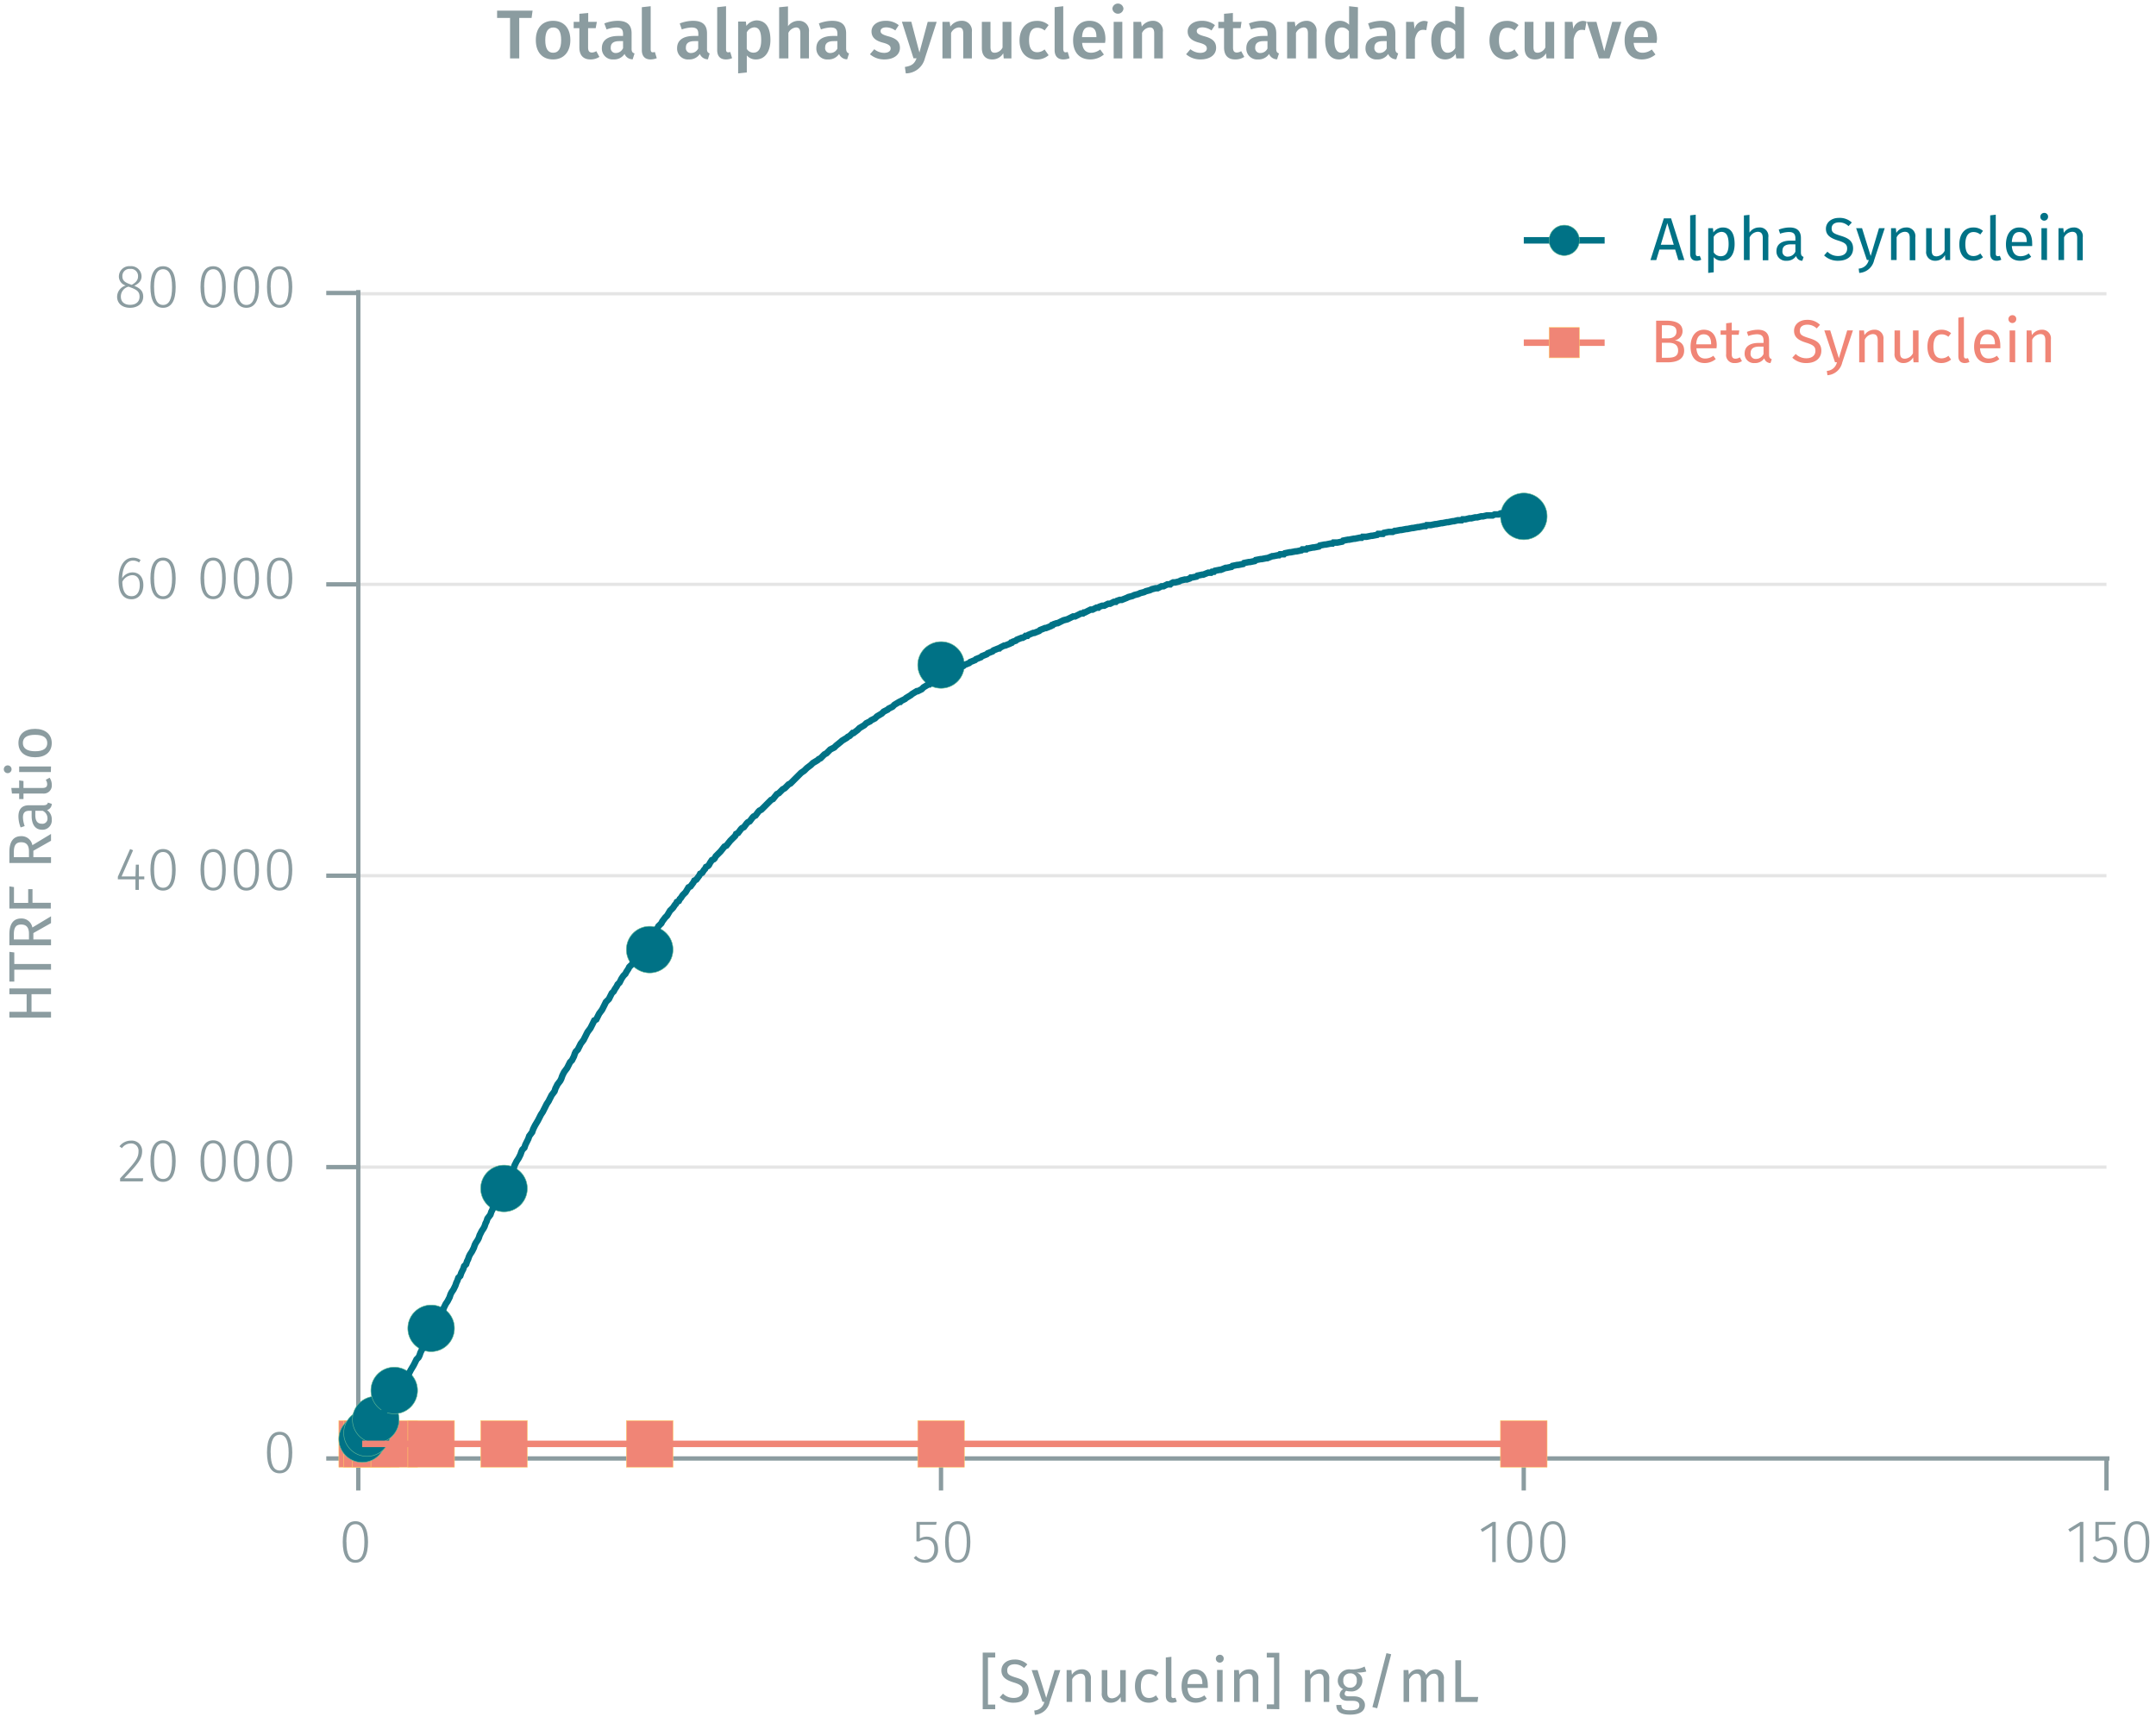 <svg id="Calque_1" data-name="Calque 1" xmlns="http://www.w3.org/2000/svg" viewBox="0 0 499.47 399.2"><title>assay-validation</title><path d="M83,270.39H488M83,202.88H488M83,135.38H488M83,68.06H488" fill="none" stroke="#e5e5e5" stroke-miterlimit="10" stroke-width="0.75"/><path d="M82.33,337.89H488.69M83,337.89v7.42m135-7.42v7.42m135-7.42v7.42m135-7.42v7.42" fill="none" stroke="#8b9ca0" stroke-miterlimit="10"/><path d="M67.71,336.53c0,3.15-1,4.8-2.93,4.8s-2.93-1.66-2.93-4.82,1-4.8,2.93-4.8S67.71,333.36,67.71,336.53Zm-5,0c0,2.88.74,4.15,2.09,4.15s2.07-1.26,2.07-4.13-.73-4.15-2.07-4.15S62.69,333.64,62.69,336.51Z" fill="#8b9ca0"/><path d="M85.26,357.24c0,3.16-1,4.81-2.93,4.81s-2.93-1.67-2.93-4.82,1-4.8,2.93-4.8S85.26,354.08,85.26,357.24Zm-5,0c0,2.87.75,4.15,2.09,4.15s2.07-1.26,2.07-4.14-.72-4.14-2.07-4.14S80.24,354.36,80.24,357.23Z" fill="#8b9ca0"/><path d="M213.09,353.25v3.18a3.16,3.16,0,0,1,1.6-.43c1.6,0,2.62,1.09,2.62,2.9a2.92,2.92,0,0,1-3,3.15,3.45,3.45,0,0,1-2.63-1.12l.51-.49a2.71,2.71,0,0,0,2.12.92c1.32,0,2.14-.95,2.14-2.48s-.81-2.22-1.94-2.22a2.89,2.89,0,0,0-1.56.44h-.64v-4.52H217l-.13.67Z" fill="#8b9ca0"/><path d="M224.8,357.24c0,3.16-1,4.81-2.93,4.81s-2.93-1.67-2.93-4.82,1-4.8,2.93-4.8S224.8,354.08,224.8,357.24Zm-5,0c0,2.87.75,4.15,2.09,4.15s2.07-1.26,2.07-4.14-.72-4.14-2.07-4.14S219.78,354.36,219.78,357.23Z" fill="#8b9ca0"/><path d="M345.7,361.9v-8.42l-2.3,1.43-.37-.61,2.78-1.72h.7v9.32Z" fill="#8b9ca0"/><path d="M355,357.24c0,3.16-1,4.81-2.93,4.81s-2.93-1.67-2.93-4.82,1-4.8,2.93-4.8S355,354.08,355,357.24Zm-5,0c0,2.87.74,4.15,2.09,4.15s2.07-1.26,2.07-4.14-.73-4.14-2.07-4.14S350,354.36,350,357.23Z" fill="#8b9ca0"/><path d="M362.68,357.24c0,3.16-1,4.81-2.92,4.81s-2.93-1.67-2.93-4.82,1-4.8,2.93-4.8S362.68,354.08,362.68,357.24Zm-5,0c0,2.87.74,4.15,2.09,4.15s2.07-1.26,2.07-4.14-.73-4.14-2.07-4.14S357.67,354.36,357.67,357.23Z" fill="#8b9ca0"/><path d="M481.82,361.9v-8.42l-2.29,1.43-.38-.61,2.79-1.72h.7v9.32Z" fill="#8b9ca0"/><path d="M486.22,353.25v3.18a3.16,3.16,0,0,1,1.6-.43c1.59,0,2.62,1.09,2.62,2.9a2.92,2.92,0,0,1-3,3.15,3.48,3.48,0,0,1-2.64-1.12l.52-.49a2.71,2.71,0,0,0,2.12.92c1.32,0,2.14-.95,2.14-2.48s-.81-2.22-1.95-2.22a2.86,2.86,0,0,0-1.55.44h-.65v-4.52h4.7l-.13.67Z" fill="#8b9ca0"/><path d="M497.93,357.24c0,3.16-1,4.81-2.93,4.81s-2.93-1.67-2.93-4.82,1-4.8,2.93-4.8S497.93,354.08,497.93,357.24Zm-5,0c0,2.87.74,4.15,2.09,4.15s2.07-1.26,2.07-4.14-.73-4.14-2.07-4.14S492.91,354.36,492.91,357.23Z" fill="#8b9ca0"/><path d="M32.93,266.67c0,1.85-1,3-4.16,6.31h4.41l-.11.71H27.82V273c3.46-3.68,4.27-4.65,4.27-6.28a1.68,1.68,0,0,0-1.77-1.81A2.53,2.53,0,0,0,28.25,266l-.57-.42a3.29,3.29,0,0,1,2.69-1.33A2.38,2.38,0,0,1,32.93,266.67Z" fill="#8b9ca0"/><path d="M40.7,269c0,3.15-1,4.81-2.93,4.81s-2.92-1.67-2.92-4.82,1-4.81,2.92-4.81S40.7,265.87,40.7,269Zm-5,0c0,2.87.74,4.14,2.08,4.14s2.08-1.26,2.08-4.13-.73-4.15-2.08-4.15S35.69,266.16,35.69,269Z" fill="#8b9ca0"/><path d="M52.31,269c0,3.15-1,4.81-2.93,4.81s-2.93-1.67-2.93-4.82,1-4.81,2.93-4.81S52.31,265.87,52.31,269Zm-5,0c0,2.87.74,4.14,2.09,4.14s2.07-1.26,2.07-4.13-.73-4.15-2.07-4.15S47.29,266.16,47.29,269Z" fill="#8b9ca0"/><path d="M60,269c0,3.15-1,4.81-2.93,4.81s-2.93-1.67-2.93-4.82,1-4.81,2.93-4.81S60,265.87,60,269Zm-5,0c0,2.87.74,4.14,2.09,4.14s2.07-1.26,2.07-4.13-.73-4.15-2.07-4.15S55,266.16,55,269Z" fill="#8b9ca0"/><path d="M67.71,269c0,3.15-1,4.81-2.93,4.81s-2.93-1.67-2.93-4.82,1-4.81,2.93-4.81S67.71,265.87,67.71,269Zm-5,0c0,2.87.74,4.14,2.09,4.14s2.07-1.26,2.07-4.13-.73-4.15-2.07-4.15S62.69,266.16,62.69,269Z" fill="#8b9ca0"/><path d="M32.17,203.72v2.45h-.79v-2.45H27.3v-.6l2.84-6.42.69.28-2.66,6.07h3.21l.09-2.73h.7v2.73h1.26v.67Z" fill="#8b9ca0"/><path d="M40.7,201.52c0,3.15-1,4.81-2.93,4.81s-2.92-1.67-2.92-4.82,1-4.81,2.92-4.81S40.7,198.36,40.7,201.52Zm-5,0c0,2.87.74,4.15,2.08,4.15s2.08-1.27,2.08-4.14-.73-4.14-2.08-4.14S35.69,198.64,35.69,201.51Z" fill="#8b9ca0"/><path d="M52.31,201.52c0,3.15-1,4.81-2.93,4.81s-2.93-1.67-2.93-4.82,1-4.81,2.93-4.81S52.31,198.36,52.31,201.52Zm-5,0c0,2.87.74,4.15,2.09,4.15s2.07-1.27,2.07-4.14-.73-4.14-2.07-4.14S47.29,198.64,47.29,201.51Z" fill="#8b9ca0"/><path d="M60,201.52c0,3.15-1,4.81-2.93,4.81s-2.93-1.67-2.93-4.82,1-4.81,2.93-4.81S60,198.36,60,201.52Zm-5,0c0,2.87.74,4.15,2.09,4.15s2.07-1.27,2.07-4.14-.73-4.14-2.07-4.14S55,198.64,55,201.51Z" fill="#8b9ca0"/><path d="M67.71,201.52c0,3.15-1,4.81-2.93,4.81s-2.93-1.67-2.93-4.82,1-4.81,2.93-4.81S67.71,198.36,67.71,201.52Zm-5,0c0,2.87.74,4.15,2.09,4.15s2.07-1.27,2.07-4.14-.73-4.14-2.07-4.14S62.69,198.64,62.69,201.51Z" fill="#8b9ca0"/><path d="M33.21,135.53c0,2.05-1.18,3.3-2.74,3.3-2.18,0-3-1.91-3-4.36,0-3.25,1.27-5.27,3.36-5.27a2.89,2.89,0,0,1,1.74.55l-.35.56a2.5,2.5,0,0,0-1.4-.44c-1.56,0-2.47,1.71-2.52,4.11a2.81,2.81,0,0,1,2.39-1.37C32.08,132.61,33.21,133.54,33.21,135.53Zm-.83,0c0-1.62-.75-2.28-1.76-2.28a2.69,2.69,0,0,0-2.28,1.54c.05,2.07.64,3.33,2.13,3.33C31.73,138.15,32.38,137.07,32.38,135.56Z" fill="#8b9ca0"/><path d="M40.7,134c0,3.15-1,4.81-2.93,4.81s-2.92-1.67-2.92-4.82,1-4.81,2.92-4.81S40.7,130.86,40.7,134Zm-5,0c0,2.87.74,4.14,2.08,4.14s2.08-1.26,2.08-4.13-.73-4.15-2.08-4.15S35.69,131.14,35.69,134Z" fill="#8b9ca0"/><path d="M52.31,134c0,3.15-1,4.81-2.93,4.81s-2.93-1.67-2.93-4.82,1-4.81,2.93-4.81S52.31,130.86,52.31,134Zm-5,0c0,2.87.74,4.14,2.09,4.14s2.07-1.26,2.07-4.13-.73-4.15-2.07-4.15S47.29,131.14,47.29,134Z" fill="#8b9ca0"/><path d="M60,134c0,3.15-1,4.81-2.93,4.81s-2.93-1.67-2.93-4.82,1-4.81,2.93-4.81S60,130.86,60,134Zm-5,0c0,2.87.74,4.14,2.09,4.14s2.07-1.26,2.07-4.13-.73-4.15-2.07-4.15S55,131.14,55,134Z" fill="#8b9ca0"/><path d="M67.71,134c0,3.15-1,4.81-2.93,4.81s-2.93-1.67-2.93-4.82,1-4.81,2.93-4.81S67.71,130.86,67.71,134Zm-5,0c0,2.87.74,4.14,2.09,4.14s2.07-1.26,2.07-4.13-.73-4.15-2.07-4.15S62.69,131.14,62.69,134Z" fill="#8b9ca0"/><path d="M33.18,68.73c0,1.56-1.26,2.58-3.05,2.58s-3-1-3-2.57a2.74,2.74,0,0,1,2-2.59A2.19,2.19,0,0,1,27.54,64a2.41,2.41,0,0,1,2.62-2.33A2.4,2.4,0,0,1,32.79,64c0,1-.55,1.64-1.68,2.22C32.5,66.78,33.18,67.48,33.18,68.73Zm-.85,0c0-1.13-.6-1.6-2.07-2.14l-.48-.18A2.34,2.34,0,0,0,28,68.74c0,1.22.86,1.88,2.15,1.88S32.33,69.94,32.33,68.73Zm-2.26-2.9.44.16c1-.55,1.47-1.1,1.47-2a1.64,1.64,0,0,0-1.82-1.69A1.64,1.64,0,0,0,28.35,64C28.35,64.93,28.83,65.37,30.07,65.83Z" fill="#8b9ca0"/><path d="M40.7,66.5c0,3.16-1,4.81-2.93,4.81s-2.92-1.67-2.92-4.82,1-4.81,2.92-4.81S40.7,63.34,40.7,66.5Zm-5,0c0,2.87.74,4.15,2.08,4.15s2.08-1.26,2.08-4.14-.73-4.14-2.08-4.14S35.69,63.62,35.69,66.49Z" fill="#8b9ca0"/><path d="M52.31,66.5c0,3.16-1,4.81-2.93,4.81s-2.93-1.67-2.93-4.82,1-4.81,2.93-4.81S52.31,63.34,52.31,66.5Zm-5,0c0,2.87.74,4.15,2.09,4.15s2.07-1.26,2.07-4.14-.73-4.14-2.07-4.14S47.29,63.62,47.29,66.49Z" fill="#8b9ca0"/><path d="M60,66.5c0,3.16-1,4.81-2.93,4.81s-2.93-1.67-2.93-4.82,1-4.81,2.93-4.81S60,63.34,60,66.5Zm-5,0c0,2.87.74,4.15,2.09,4.15s2.07-1.26,2.07-4.14-.73-4.14-2.07-4.14S55,63.62,55,66.49Z" fill="#8b9ca0"/><path d="M67.71,66.5c0,3.16-1,4.81-2.93,4.81s-2.93-1.67-2.93-4.82,1-4.81,2.93-4.81S67.71,63.34,67.71,66.5Zm-5,0c0,2.87.74,4.15,2.09,4.15s2.07-1.26,2.07-4.14-.73-4.14-2.07-4.14S62.69,63.62,62.69,66.49Z" fill="#8b9ca0"/><path d="M83,338.56V67.2m0,270.69H75.58M83,270.39H75.58M83,202.88H75.58M83,135.38H75.58M83,67.88H75.58" fill="none" stroke="#8b9ca0" stroke-miterlimit="10"/><polyline points="78.5 329.11 78.5 339.91 89.31 339.91 89.31 329.11 78.5 329.11" fill="#f08576" fill-rule="evenodd"/><rect x="78.5" y="329.11" width="10.8" height="10.8" fill="none" stroke="#ffca67" stroke-miterlimit="1" stroke-width="0.12"/><polyline points="79.63 329.11 79.63 339.91 90.43 339.91 90.43 329.11 79.63 329.11" fill="#f08576" fill-rule="evenodd"/><rect x="79.63" y="329.11" width="10.8" height="10.8" fill="none" stroke="#ffca67" stroke-miterlimit="1" stroke-width="0.12"/><polyline points="81.65 329.11 81.65 339.91 92.45 339.91 92.45 329.11 81.65 329.11" fill="#f08576" fill-rule="evenodd"/><rect x="81.65" y="329.11" width="10.8" height="10.8" fill="none" stroke="#ffca67" stroke-miterlimit="1" stroke-width="0.12"/><polyline points="85.93 329.11 85.93 339.91 96.73 339.91 96.73 329.11 85.93 329.11" fill="#f08576" fill-rule="evenodd"/><rect x="85.93" y="329.11" width="10.8" height="10.8" fill="none" stroke="#ffca67" stroke-miterlimit="1" stroke-width="0.12"/><polyline points="94.48 329.11 94.48 339.91 105.28 339.91 105.28 329.11 94.48 329.11" fill="#f08576" fill-rule="evenodd"/><rect x="94.48" y="329.11" width="10.8" height="10.8" fill="none" stroke="#ffca67" stroke-miterlimit="1" stroke-width="0.12"/><polyline points="111.36 329.11 111.36 339.91 122.16 339.91 122.16 329.11 111.36 329.11" fill="#f08576" fill-rule="evenodd"/><rect x="111.36" y="329.11" width="10.8" height="10.8" fill="none" stroke="#ffca67" stroke-miterlimit="1" stroke-width="0.12"/><polyline points="145.11 329.11 145.11 339.91 155.91 339.91 155.91 329.11 145.11 329.11" fill="#f08576" fill-rule="evenodd"/><rect x="145.11" y="329.11" width="10.8" height="10.8" fill="none" stroke="#ffca67" stroke-miterlimit="1" stroke-width="0.12"/><polyline points="212.61 329.11 212.61 339.91 223.41 339.91 223.41 329.11 212.61 329.11" fill="#f08576" fill-rule="evenodd"/><rect x="212.61" y="329.11" width="10.8" height="10.8" fill="none" stroke="#ffca67" stroke-miterlimit="1" stroke-width="0.12"/><polyline points="347.61 329.11 347.61 339.91 358.42 339.91 358.42 329.11 347.61 329.11" fill="#f08576" fill-rule="evenodd"/><rect x="347.61" y="329.11" width="10.8" height="10.8" fill="none" stroke="#ffca67" stroke-miterlimit="1" stroke-width="0.12"/><path d="M89.3,333.39a5.4,5.4,0,1,1-5.4-5.4,5.38,5.38,0,0,1,5.4,5.4" fill="#007286" fill-rule="evenodd"/><path d="M89.3,333.39a5.4,5.4,0,1,1-5.4-5.4,5.38,5.38,0,0,1,5.4,5.4" fill="none" stroke="#63b995" stroke-miterlimit="1" stroke-width="0.12"/><path d="M90.43,332a5.4,5.4,0,1,1-5.4-5.4,5.38,5.38,0,0,1,5.4,5.4" fill="#007286" fill-rule="evenodd"/><path d="M90.43,332a5.4,5.4,0,1,1-5.4-5.4,5.38,5.38,0,0,1,5.4,5.4" fill="none" stroke="#63b995" stroke-miterlimit="1" stroke-width="0.12"/><path d="M92.45,328.89a5.4,5.4,0,1,1-5.4-5.4,5.38,5.38,0,0,1,5.4,5.4" fill="#007286" fill-rule="evenodd"/><path d="M92.45,328.89a5.4,5.4,0,1,1-5.4-5.4,5.38,5.38,0,0,1,5.4,5.4" fill="none" stroke="#63b995" stroke-miterlimit="1" stroke-width="0.12"/><path d="M96.73,322.14a5.4,5.4,0,1,1-5.4-5.4,5.38,5.38,0,0,1,5.4,5.4" fill="#007286" fill-rule="evenodd"/><path d="M96.73,322.14a5.4,5.4,0,1,1-5.4-5.4,5.38,5.38,0,0,1,5.4,5.4" fill="none" stroke="#63b995" stroke-miterlimit="1" stroke-width="0.12"/><path d="M105.28,307.74a5.4,5.4,0,1,1-5.4-5.4,5.38,5.38,0,0,1,5.4,5.4" fill="#007286" fill-rule="evenodd"/><path d="M105.28,307.74a5.4,5.4,0,1,1-5.4-5.4,5.38,5.38,0,0,1,5.4,5.4" fill="none" stroke="#63b995" stroke-miterlimit="1" stroke-width="0.12"/><path d="M122.16,275.34a5.4,5.4,0,1,1-5.4-5.4,5.39,5.39,0,0,1,5.4,5.4" fill="#007286" fill-rule="evenodd"/><path d="M122.16,275.34a5.4,5.4,0,1,1-5.4-5.4,5.39,5.39,0,0,1,5.4,5.4" fill="none" stroke="#63b995" stroke-miterlimit="1" stroke-width="0.12"/><path d="M155.91,220a5.4,5.4,0,1,1-5.4-5.4,5.38,5.38,0,0,1,5.4,5.4" fill="#007286" fill-rule="evenodd"/><path d="M155.91,220a5.4,5.4,0,1,1-5.4-5.4,5.38,5.38,0,0,1,5.4,5.4" fill="none" stroke="#63b995" stroke-miterlimit="1" stroke-width="0.12"/><path d="M223.41,154.06a5.4,5.4,0,1,1-5.4-5.4,5.38,5.38,0,0,1,5.4,5.4" fill="#007286" fill-rule="evenodd"/><path d="M223.41,154.06a5.4,5.4,0,1,1-5.4-5.4,5.38,5.38,0,0,1,5.4,5.4" fill="none" stroke="#63b995" stroke-miterlimit="1" stroke-width="0.12"/><path d="M358.41,119.63a5.4,5.4,0,1,1-5.4-5.4,5.38,5.38,0,0,1,5.4,5.4" fill="#007286" fill-rule="evenodd"/><path d="M358.41,119.63a5.4,5.4,0,1,1-5.4-5.4,5.38,5.38,0,0,1,5.4,5.4" fill="none" stroke="#63b995" stroke-miterlimit="1" stroke-width="0.12"/><line x1="83.9" y1="334.51" x2="353.01" y2="334.51" fill="none" stroke="#f08576" stroke-miterlimit="10" stroke-width="1.5"/><polyline points="83.91 331.81 84.13 331.81 84.58 331.59 85.03 331.14 85.25 330.91 85.48 330.69 85.93 330.46 86.61 329.79 86.83 329.56 87.28 329.11 87.73 328.66 87.95 328.21 88.18 327.99 88.63 327.54 88.86 327.31 89.08 326.86 89.53 326.19 89.98 325.74 90.2 325.51 90.88 324.39 91.11 323.94 91.78 323.04 92 322.59 92.23 322.36 92.45 321.91 92.91 321.46 93.36 320.56 93.58 320.11 93.81 319.66 94.25 319.21 94.48 318.76 94.93 317.86 95.16 317.41 95.83 316.29 96.06 315.84 96.28 315.39 96.5 314.94 96.95 314.49 97.18 314.04 97.41 313.36 97.63 312.91 97.86 312.46 98.31 312.01 98.75 310.89 98.98 310.44 99.2 309.99 99.66 309.54 99.88 308.86 100.11 308.41 100.33 307.96 100.56 307.29 101 306.84 101.23 306.39 101.45 305.71 101.68 305.26 101.91 304.81 102.36 304.14 102.58 303.69 102.81 303.01 103.03 302.56 103.25 302.11 103.7 301.44 103.93 300.99 104.16 300.54 104.38 299.86 104.61 299.41 105.06 298.74 105.28 298.29 105.5 297.84 105.73 297.16 105.95 296.71 106.18 296.04 106.63 295.59 106.86 294.91 107.08 294.46 107.31 294.01 107.53 293.34 107.98 292.89 108.2 292.21 108.43 291.76 108.66 291.09 108.88 290.64 109.33 289.96 109.56 289.51 109.78 289.06 110 288.39 110.23 287.94 110.68 287.26 110.91 286.81 111.13 286.14 111.36 285.69 111.58 285.24 112.03 284.56 112.26 284.11 112.48 283.44 112.71 282.99 112.93 282.31 113.61 281.41 113.83 280.74 114.06 280.29 114.28 279.61 114.96 278.71 115.18 278.04 115.41 277.59 115.63 276.91 116.31 276.01 116.53 275.34 116.76 274.89 116.98 274.21 117.66 273.31 117.88 272.64 118.11 272.19 118.33 271.51 119.01 270.61 119.23 269.94 119.46 269.49 119.68 269.04 120.13 268.36 120.36 267.91 120.58 267.46 120.81 266.79 121.03 266.34 121.48 265.89 121.71 265.21 121.93 264.76 122.16 264.31 122.38 263.86 122.61 263.19 123.28 262.29 123.51 261.61 123.73 261.16 123.96 260.71 124.63 259.58 124.86 259.13 125.31 258.24 125.76 257.56 125.98 257.11 126.21 256.66 126.66 255.76 127.11 255.09 127.33 254.63 127.56 254.19 127.78 253.74 128.46 252.84 128.68 252.16 128.91 251.71 129.13 251.26 129.81 250.36 130.03 249.91 130.26 249.24 130.48 248.78 130.71 248.34 131.38 247.44 131.61 246.99 132.06 246.09 132.51 245.63 132.73 245.19 132.96 244.74 133.18 244.06 133.41 243.61 133.86 243.16 134.08 242.71 134.31 242.26 134.53 241.81 135.21 240.91 135.43 240.46 135.66 240.01 135.88 239.56 136.11 239.11 136.78 238.21 137.01 237.76 137.46 236.86 137.68 236.41 138.13 236.18 138.36 235.73 138.58 235.28 138.81 234.83 139.48 233.93 139.71 233.48 140.16 232.58 140.38 232.13 140.83 231.68 141.06 231.46 141.28 231.01 141.73 230.11 142.18 229.66 142.41 229.21 142.86 228.53 143.08 228.08 143.53 227.63 143.76 227.18 143.98 226.73 144.43 226.06 144.88 225.61 145.11 225.16 145.56 224.48 145.78 224.03 146.23 223.58 146.46 223.36 146.68 222.91 147.58 221.78 147.81 221.33 148.26 220.66 148.48 220.21 148.93 219.76 149.16 219.31 149.38 219.08 149.61 218.63 150.28 217.96 150.51 217.51 151.18 216.38 151.63 216.16 151.86 215.71 152.31 215.03 152.53 214.58 152.76 214.36 153.21 213.91 153.43 213.46 154.11 212.56 154.56 212.11 155.23 210.98 155.46 210.76 155.91 210.31 156.36 209.63 156.58 209.41 156.81 208.96 157.26 208.73 157.48 208.28 157.71 208.06 158.16 207.38 158.61 206.93 158.83 206.71 159.51 205.58 159.96 205.36 160.63 204.46 160.86 204.01 161.31 203.78 161.98 202.88 162.21 202.43 162.66 202.21 163.11 201.53 163.33 201.31 163.56 200.86 164.01 200.63 164.23 200.41 164.46 199.96 164.91 199.28 165.36 199.06 165.58 198.83 165.81 198.38 166.26 197.93 166.71 197.48 166.93 197.26 167.83 196.13 168.28 195.91 169.18 194.78 169.63 194.33 170.31 193.66 170.53 193.21 170.98 192.98 171.66 192.08 171.88 191.86 172.33 191.63 173.01 190.73 173.23 190.51 173.68 190.28 174.36 189.38 174.58 189.16 175.03 188.93 175.71 188.03 175.93 187.81 176.38 187.58 177.28 186.68 177.73 186.23 178.63 185.33 179.08 185.11 179.98 183.98 180.43 183.76 181.33 182.86 181.78 182.63 182.01 182.41 182.68 181.73 183.13 181.51 183.36 181.28 183.58 181.06 184.03 180.61 184.26 180.38 184.71 179.93 184.93 179.71 185.38 179.26 185.61 179.03 186.28 178.58 186.51 178.36 186.73 178.13 186.96 177.91 187.86 177.23 188.08 177.01 188.31 176.78 189.43 176.11 189.66 175.88 190.11 175.66 190.78 174.98 191.01 174.76 191.46 174.53 191.68 174.31 192.13 173.86 192.36 173.63 193.26 173.18 193.48 172.96 193.71 172.73 194.83 171.83 195.06 171.61 196.18 170.93 196.41 170.71 196.86 170.48 197.08 170.26 197.53 169.81 197.76 169.81 198.66 169.13 198.88 168.91 199.11 168.68 200.23 168.01 200.46 167.78 200.68 167.56 201.58 167.11 201.81 166.88 202.71 166.43 202.93 166.21 203.16 165.98 204.28 165.31 204.51 165.08 204.73 164.86 205.63 164.41 205.86 164.18 206.76 163.73 206.98 163.51 207.21 163.28 208.33 162.61 208.56 162.61 208.78 162.38 209.23 162.16 209.68 161.93 209.91 161.71 211.03 161.03 211.26 160.81 212.38 160.13 212.61 160.13 213.51 159.68 213.73 159.46 213.96 159.23 215.08 158.56 215.31 158.56 215.53 158.33 215.76 158.11 216.43 157.88 216.66 157.66 217.78 157.21 218.01 156.98 218.24 156.76 219.13 156.31 219.36 156.31 220.49 155.63 220.71 155.63 220.94 155.41 221.84 154.96 222.06 154.73 223.19 154.28 223.41 154.06 224.53 153.61 224.76 153.38 225.88 152.93 226.11 152.71 227.24 152.26 227.46 152.03 228.59 151.58 228.81 151.36 229.94 150.91 230.16 150.68 231.28 150.23 231.51 150.23 231.74 150.01 232.63 149.56 232.86 149.56 233.99 149.11 234.21 148.88 234.44 148.88 234.66 148.66 235.34 148.43 235.56 148.21 236.69 147.76 236.91 147.76 237.36 147.53 237.59 147.31 238.03 147.31 238.26 147.08 239.38 146.63 239.61 146.63 240.74 146.18 240.96 145.96 242.09 145.51 242.31 145.51 243.44 145.06 243.66 144.83 243.88 144.83 244.11 144.61 244.79 144.38 245.01 144.38 245.91 143.93 246.36 143.71 247.26 143.48 247.71 143.26 248.61 142.81 249.06 142.81 249.96 142.36 250.41 142.13 250.86 142.13 251.09 141.91 251.31 141.91 251.76 141.68 252.66 141.23 253.11 141.23 254.01 140.78 254.46 140.78 254.69 140.56 255.36 140.33 255.81 140.33 256.71 139.88 257.16 139.88 258.06 139.43 258.51 139.43 258.74 139.21 259.41 138.98 259.86 138.98 260.99 138.53 261.44 138.31 262.34 138.08 262.79 137.86 263.69 137.63 264.14 137.41 265.04 137.18 265.49 136.96 266.39 136.73 266.84 136.51 267.74 136.28 268.19 136.28 269.09 135.83 269.54 135.83 270.44 135.38 271.11 135.38 271.34 135.16 271.79 134.93 272.24 134.93 273.14 134.71 273.59 134.48 274.49 134.26 274.94 134.26 275.61 134.03 275.84 133.81 276.06 133.81 277.19 133.58 277.41 133.36 278.54 133.13 278.76 133.13 279.89 132.68 280.56 132.68 280.79 132.46 281.24 132.46 281.46 132.23 282.59 132.01 282.81 132.01 283.94 131.56 284.16 131.56 285.29 131.33 285.51 131.11 286.64 130.88 286.86 130.88 287.99 130.66 288.21 130.43 289.34 130.21 289.56 130.21 290.69 129.98 290.91 129.75 292.04 129.53 292.26 129.53 293.39 129.31 293.61 129.31 294.74 128.85 294.96 128.85 296.09 128.63 296.31 128.63 296.54 128.41 297.44 128.41 297.66 128.18 298.79 127.95 299.01 127.95 300.14 127.73 300.36 127.73 301.49 127.5 301.71 127.28 302.61 127.28 302.84 127.06 303.06 127.06 304.19 126.83 304.41 126.83 305.54 126.61 305.76 126.38 306.89 126.16 307.11 126.16 308.24 125.93 308.69 125.93 308.91 125.7 309.81 125.7 310.94 125.48 311.16 125.25 312.29 125.03 312.51 125.03 313.64 124.81 313.86 124.81 314.99 124.58 315.44 124.58 315.66 124.36 316.56 124.36 317.69 124.13 317.91 124.13 319.04 123.91 319.26 123.68 320.39 123.68 320.61 123.45 321.74 123.23 322.64 123.23 323.09 123 323.31 123 324.44 122.78 324.66 122.78 325.79 122.56 326.01 122.56 327.14 122.33 327.36 122.33 328.49 122.11 328.71 122.11 329.84 121.88 330.29 121.88 330.51 121.66 331.41 121.66 332.54 121.43 332.76 121.43 333.89 121.2 334.11 121.2 335.24 120.98 335.46 120.98 336.59 120.75 336.81 120.75 337.71 120.53 338.61 120.53 338.84 120.31 339.51 120.31 340.41 120.08 340.86 120.08 341.76 119.86 342.21 119.86 343.11 119.63 343.56 119.63 344.46 119.41 345.81 119.41 346.26 119.18 347.16 119.18 347.61 118.95 348.96 118.95 349.86 118.73 350.31 118.73 351.21 118.5 351.67 118.5 352.56 118.28 353.01 118.28" fill="none" stroke="#007286" stroke-miterlimit="10" stroke-width="1.5"/><path d="M120.29,4.15v9.38h-2.13V4.15h-3V2.47h8.22l-.23,1.68Z" fill="#8b9ca0"/><path d="M132.13,9.29c0,2.67-1.49,4.48-4,4.48s-4-1.7-4-4.48,1.49-4.47,4-4.47S132.13,6.52,132.13,9.29Zm-5.81,0c0,2,.63,2.93,1.83,2.93S130,11.3,130,9.29s-.62-2.92-1.81-2.92S126.32,7.28,126.32,9.29Z" fill="#8b9ca0"/><path d="M136.77,13.77c-1.66,0-2.55-1-2.55-2.77V6.53H132.9V5.06h1.32V3.19L136.27,3V5.06h2L138,6.53h-1.76V11c0,.83.28,1.17.9,1.17a2,2,0,0,0,1-.32l.72,1.33A3.73,3.73,0,0,1,136.77,13.77Z" fill="#8b9ca0"/><path d="M147,12.38l-.43,1.36a2,2,0,0,1-1.88-1.24,2.88,2.88,0,0,1-2.53,1.27,2.51,2.51,0,0,1-2.73-2.61c0-1.84,1.39-2.83,3.85-2.83h1.06V7.85c0-1.11-.5-1.48-1.58-1.48a7.43,7.43,0,0,0-2.24.45L140,5.43a8.73,8.73,0,0,1,3.07-.61c2.26,0,3.25,1,3.25,2.91v3.56C146.31,12,146.53,12.22,147,12.38Zm-2.66-1.14V9.53h-.85c-1.33,0-2,.48-2,1.47a1.12,1.12,0,0,0,1.2,1.28A1.81,1.81,0,0,0,144.29,11.24Z" fill="#8b9ca0"/><path d="M151.23,12.12a1.51,1.51,0,0,0,.48-.08l.44,1.44a3.76,3.76,0,0,1-1.46.29c-1.26,0-2-.75-2-2.16V1.67l2.05-.23v10C150.75,11.93,150.9,12.12,151.23,12.12Z" fill="#8b9ca0"/><path d="M164.4,12.38,164,13.74a2,2,0,0,1-1.87-1.24,2.88,2.88,0,0,1-2.53,1.27,2.51,2.51,0,0,1-2.74-2.61c0-1.84,1.4-2.83,3.86-2.83h1.06V7.85c0-1.11-.5-1.48-1.59-1.48a7.55,7.55,0,0,0-2.24.45l-.48-1.39a8.73,8.73,0,0,1,3.07-.61c2.26,0,3.25,1,3.25,2.91v3.56C163.76,12,164,12.22,164.4,12.38Zm-2.65-1.14V9.53h-.85c-1.33,0-2,.48-2,1.47a1.12,1.12,0,0,0,1.2,1.28A1.83,1.83,0,0,0,161.75,11.24Z" fill="#8b9ca0"/><path d="M168.69,12.12a1.51,1.51,0,0,0,.48-.08l.43,1.44a3.71,3.71,0,0,1-1.45.29c-1.27,0-2-.75-2-2.16V1.67l2.05-.23v10C168.21,11.93,168.35,12.12,168.69,12.12Z" fill="#8b9ca0"/><path d="M178.48,9.27c0,2.59-1.2,4.5-3.34,4.5a2.69,2.69,0,0,1-2.13-.93v3.95L171,17v-12h1.79l.12,1a3.07,3.07,0,0,1,2.44-1.28C177.55,4.82,178.48,6.57,178.48,9.27Zm-2.14,0c0-2.15-.58-2.93-1.63-2.93A2.08,2.08,0,0,0,173,7.51v3.81a1.79,1.79,0,0,0,1.55.88C175.68,12.2,176.34,11.33,176.34,9.29Z" fill="#8b9ca0"/><path d="M187.41,7.4v6.13h-2V7.72c0-1.06-.41-1.36-1-1.36a2.2,2.2,0,0,0-1.77,1.26v5.91H180.5V1.68l2.05-.2V6.07A3,3,0,0,1,185,4.82,2.3,2.3,0,0,1,187.41,7.4Z" fill="#8b9ca0"/><path d="M196.69,12.38l-.43,1.36a2,2,0,0,1-1.87-1.24,2.89,2.89,0,0,1-2.53,1.27,2.51,2.51,0,0,1-2.74-2.61c0-1.84,1.39-2.83,3.86-2.83H194V7.85c0-1.11-.49-1.48-1.58-1.48a7.49,7.49,0,0,0-2.24.45l-.48-1.39a8.73,8.73,0,0,1,3.07-.61c2.26,0,3.25,1,3.25,2.91v3.56C196.05,12,196.27,12.22,196.69,12.38ZM194,11.24V9.53h-.84c-1.33,0-2,.48-2,1.47a1.12,1.12,0,0,0,1.2,1.28A1.81,1.81,0,0,0,194,11.24Z" fill="#8b9ca0"/><path d="M208.21,5.83l-.8,1.23a3.64,3.64,0,0,0-2.08-.72c-.86,0-1.33.34-1.33.85s.34.82,1.78,1.22c1.73.46,2.7,1.16,2.7,2.67,0,1.76-1.63,2.69-3.57,2.69a5,5,0,0,1-3.37-1.2l1-1.17a3.66,3.66,0,0,0,2.27.85c.93,0,1.52-.4,1.52-1s-.34-1-1.92-1.4c-1.75-.48-2.51-1.32-2.51-2.57,0-1.4,1.29-2.46,3.26-2.46A4.72,4.72,0,0,1,208.21,5.83Z" fill="#8b9ca0"/><path d="M209.84,17l-.21-1.49c1.68-.26,2.23-.8,2.71-2h-.71l-2.69-8.47h2.18L213,12.17l1.92-7.11H217l-2.75,8.5A4.56,4.56,0,0,1,209.84,17Z" fill="#8b9ca0"/><path d="M225.15,7.4v6.13h-2V7.72c0-1.06-.4-1.36-1.05-1.36a2.17,2.17,0,0,0-1.77,1.28v5.89h-2V5.06H220l.16,1.1a3.16,3.16,0,0,1,2.57-1.34A2.28,2.28,0,0,1,225.15,7.4Z" fill="#8b9ca0"/><path d="M232.53,13.53l-.11-1.19a2.88,2.88,0,0,1-2.59,1.43c-1.54,0-2.37-1-2.37-2.63V5.06h2v5.83c0,1,.33,1.33,1,1.33A2.11,2.11,0,0,0,232.26,11V5.06h2.05v8.47Z" fill="#8b9ca0"/><path d="M242.93,5.81,242,7.06a2.55,2.55,0,0,0-1.7-.62c-1.18,0-1.9.86-1.9,2.89s.75,2.77,1.9,2.77a2.57,2.57,0,0,0,1.69-.65l.94,1.34a4.16,4.16,0,0,1-2.74,1c-2.45,0-4-1.7-4-4.4s1.52-4.55,4-4.55A3.93,3.93,0,0,1,242.93,5.81Z" fill="#8b9ca0"/><path d="M246.86,12.12a1.62,1.62,0,0,0,.49-.08l.43,1.44a3.76,3.76,0,0,1-1.46.29c-1.26,0-2-.75-2-2.16V1.67l2-.23v10C246.38,11.93,246.53,12.12,246.86,12.12Z" fill="#8b9ca0"/><path d="M256,9.93h-5.31c.14,1.73,1,2.29,2.08,2.29a3.46,3.46,0,0,0,2.11-.76l.85,1.17a4.86,4.86,0,0,1-3.13,1.14c-2.63,0-4-1.75-4-4.42s1.36-4.53,3.76-4.53,3.73,1.6,3.73,4.27C256.08,9.37,256.05,9.7,256,9.93Zm-2-1.43c0-1.39-.5-2.22-1.65-2.22-1,0-1.57.64-1.68,2.32h3.33Z" fill="#8b9ca0"/><path d="M260.27,2a1.29,1.29,0,0,1-2.57,0,1.29,1.29,0,0,1,2.57,0ZM258,13.53V5.06h2v8.47Z" fill="#8b9ca0"/><path d="M269.39,7.4v6.13h-2V7.72c0-1.06-.4-1.36-1.05-1.36a2.17,2.17,0,0,0-1.77,1.28v5.89h-2V5.06h1.78l.16,1.1A3.16,3.16,0,0,1,267,4.82,2.28,2.28,0,0,1,269.39,7.4Z" fill="#8b9ca0"/><path d="M281.46,5.83l-.8,1.23a3.66,3.66,0,0,0-2.08-.72c-.87,0-1.33.34-1.33.85s.33.82,1.77,1.22c1.73.46,2.71,1.16,2.71,2.67,0,1.76-1.63,2.69-3.57,2.69a5,5,0,0,1-3.38-1.2l1-1.17a3.68,3.68,0,0,0,2.28.85c.92,0,1.52-.4,1.52-1s-.34-1-1.92-1.4c-1.75-.48-2.52-1.32-2.52-2.57,0-1.4,1.3-2.46,3.27-2.46A4.72,4.72,0,0,1,281.46,5.83Z" fill="#8b9ca0"/><path d="M286.11,13.77c-1.66,0-2.54-1-2.54-2.77V6.53h-1.33V5.06h1.33V3.19L285.62,3V5.06h2l-.21,1.47h-1.76V11c0,.83.27,1.17.89,1.17a2,2,0,0,0,1-.32l.72,1.33A3.71,3.71,0,0,1,286.11,13.77Z" fill="#8b9ca0"/><path d="M296.29,12.38l-.43,1.36A2,2,0,0,1,294,12.5a2.89,2.89,0,0,1-2.53,1.27,2.51,2.51,0,0,1-2.74-2.61c0-1.84,1.39-2.83,3.86-2.83h1.05V7.85c0-1.11-.49-1.48-1.58-1.48a7.49,7.49,0,0,0-2.24.45l-.48-1.39a8.73,8.73,0,0,1,3.07-.61c2.26,0,3.25,1,3.25,2.91v3.56C295.65,12,295.87,12.22,296.29,12.38Zm-2.66-1.14V9.53h-.84c-1.33,0-2,.48-2,1.47a1.12,1.12,0,0,0,1.2,1.28A1.81,1.81,0,0,0,293.63,11.24Z" fill="#8b9ca0"/><path d="M305,7.4v6.13H303V7.72c0-1.06-.4-1.36-1-1.36a2.17,2.17,0,0,0-1.77,1.28v5.89h-2.05V5.06h1.77l.16,1.1a3.19,3.19,0,0,1,2.58-1.34A2.28,2.28,0,0,1,305,7.4Z" fill="#8b9ca0"/><path d="M314.55,13.53h-1.81l-.15-1.07a2.84,2.84,0,0,1-2.41,1.31C308.06,13.77,307,12,307,9.3s1.3-4.48,3.44-4.48a2.94,2.94,0,0,1,2.1.91V1.44l2.05.23Zm-2.05-2.4V7.25a2,2,0,0,0-1.6-.89c-1.08,0-1.78.89-1.78,2.93s.62,2.93,1.63,2.93A2,2,0,0,0,312.5,11.13Z" fill="#8b9ca0"/><path d="M323.91,12.38l-.44,1.36a2,2,0,0,1-1.87-1.24,2.88,2.88,0,0,1-2.53,1.27,2.51,2.51,0,0,1-2.73-2.61c0-1.84,1.39-2.83,3.85-2.83h1.06V7.85c0-1.11-.5-1.48-1.59-1.48a7.55,7.55,0,0,0-2.24.45l-.48-1.39A8.78,8.78,0,0,1,320,4.82c2.25,0,3.25,1,3.25,2.91v3.56C323.27,12,323.49,12.22,323.91,12.38Zm-2.66-1.14V9.53h-.85c-1.33,0-2,.48-2,1.47a1.12,1.12,0,0,0,1.2,1.28A1.82,1.82,0,0,0,321.25,11.24Z" fill="#8b9ca0"/><path d="M330.77,5l-.35,2a3.08,3.08,0,0,0-.75-.09c-1,0-1.56.75-1.88,2.17v4.52h-2.05V5.06h1.78l.19,1.67a2.38,2.38,0,0,1,2.21-1.89A3,3,0,0,1,330.77,5Z" fill="#8b9ca0"/><path d="M339.17,13.53h-1.81l-.14-1.07a2.85,2.85,0,0,1-2.42,1.31c-2.11,0-3.22-1.78-3.22-4.47s1.3-4.48,3.44-4.48a2.92,2.92,0,0,1,2.1.91V1.44l2.05.23Zm-2.05-2.4V7.25a2,2,0,0,0-1.6-.89c-1.07,0-1.78.89-1.78,2.93s.63,2.93,1.64,2.93A2,2,0,0,0,337.12,11.13Z" fill="#8b9ca0"/><path d="M351.79,5.81l-.92,1.25a2.59,2.59,0,0,0-1.7-.62c-1.19,0-1.91.86-1.91,2.89s.76,2.77,1.91,2.77a2.55,2.55,0,0,0,1.68-.65l.94,1.34a4.13,4.13,0,0,1-2.73,1c-2.45,0-4-1.7-4-4.4s1.52-4.55,4-4.55A3.93,3.93,0,0,1,351.79,5.81Z" fill="#8b9ca0"/><path d="M358.27,13.53l-.11-1.19a2.87,2.87,0,0,1-2.59,1.43c-1.54,0-2.37-1-2.37-2.63V5.06h2.05v5.83c0,1,.33,1.33,1,1.33A2.1,2.1,0,0,0,358,11V5.06h2.05v8.47Z" fill="#8b9ca0"/><path d="M367.54,5l-.36,2a3,3,0,0,0-.75-.09c-1,0-1.55.75-1.87,2.17v4.52h-2.05V5.06h1.78l.19,1.67a2.38,2.38,0,0,1,2.21-1.89A3,3,0,0,1,367.54,5Z" fill="#8b9ca0"/><path d="M370.42,13.53l-2.81-8.47h2.23l1.81,6.82,1.86-6.82h2.11l-2.76,8.47Z" fill="#8b9ca0"/><path d="M383.78,9.93h-5.32c.15,1.73,1,2.29,2.08,2.29a3.49,3.49,0,0,0,2.12-.76l.85,1.17a4.91,4.91,0,0,1-3.14,1.14c-2.63,0-4-1.75-4-4.42s1.36-4.53,3.77-4.53,3.73,1.6,3.73,4.27C383.83,9.37,383.79,9.7,383.78,9.93Zm-2-1.43c0-1.39-.49-2.22-1.65-2.22-1,0-1.57.64-1.68,2.32h3.33Z" fill="#8b9ca0"/><path d="M228.88,384v10.91h1.68v1.07h-2.9V382.87h2.9V384Z" fill="#8b9ca0"/><path d="M238,385.6l-.76.84a3.13,3.13,0,0,0-2.17-.87c-1,0-1.73.45-1.73,1.38s.38,1.2,2.11,1.73c1.54.48,2.86,1.08,2.86,2.93,0,1.68-1.28,2.86-3.45,2.86a4.47,4.47,0,0,1-3.27-1.25l.77-.85a3.43,3.43,0,0,0,2.49,1c1.14,0,2.07-.56,2.07-1.73,0-.94-.44-1.36-2.08-1.86C233,389.22,232,388.5,232,387s1.26-2.52,3-2.52A4.05,4.05,0,0,1,238,385.6Z" fill="#8b9ca0"/><path d="M239.74,397.28l-.14-1a2.53,2.53,0,0,0,2.34-2h-.43L239,386.92h1.37l2,6.44,1.94-6.44h1.33l-2.47,7.42A3.74,3.74,0,0,1,239.74,397.28Z" fill="#8b9ca0"/><path d="M252.72,389v5.29h-1.29v-5.11c0-1.11-.45-1.43-1.16-1.43a2.24,2.24,0,0,0-1.88,1.3v5.24H247.1v-7.38h1.11l.11,1.09a2.68,2.68,0,0,1,2.26-1.26A2,2,0,0,1,252.72,389Z" fill="#8b9ca0"/><path d="M259.69,394.3l-.09-1.15a2.49,2.49,0,0,1-2.3,1.32,2,2,0,0,1-2.06-2.26v-5.29h1.29v5.15c0,1,.33,1.39,1.13,1.39a2.23,2.23,0,0,0,1.85-1.27v-5.27h1.29v7.38Z" fill="#8b9ca0"/><path d="M268.4,387.55l-.63.84a2.34,2.34,0,0,0-1.57-.57c-1.16,0-1.89.91-1.89,2.83s.73,2.73,1.89,2.73a2.42,2.42,0,0,0,1.59-.61l.61.89a3.49,3.49,0,0,1-2.25.81c-2,0-3.22-1.42-3.22-3.8s1.21-3.92,3.22-3.92A3.25,3.25,0,0,1,268.4,387.55Z" fill="#8b9ca0"/><path d="M271.83,393.4a1.21,1.21,0,0,0,.48-.08l.33.9a2.59,2.59,0,0,1-1.09.25c-.94,0-1.47-.56-1.47-1.63V384l1.29-.16v9C271.37,393.21,271.49,393.4,271.83,393.4Z" fill="#8b9ca0"/><path d="M279.8,391.05h-4.71c.13,1.71.93,2.37,2,2.37a3.11,3.11,0,0,0,1.92-.65l.56.77a4,4,0,0,1-2.58.93c-2.06,0-3.26-1.44-3.26-3.78s1.16-3.94,3.07-3.94,3,1.39,3,3.64C279.83,390.65,279.81,390.88,279.8,391.05Zm-1.25-1c0-1.44-.57-2.24-1.74-2.24-1,0-1.62.69-1.72,2.33h3.46Z" fill="#8b9ca0"/><path d="M283.49,384.26a.91.91,0,1,1-.91-.89A.86.86,0,0,1,283.49,384.26Zm-1.54,10v-7.38h1.29v7.38Z" fill="#8b9ca0"/><path d="M291.51,389v5.29h-1.28v-5.11c0-1.11-.45-1.43-1.17-1.43a2.24,2.24,0,0,0-1.87,1.3v5.24H285.9v-7.38H287l.11,1.09a2.66,2.66,0,0,1,2.25-1.26A2,2,0,0,1,291.51,389Z" fill="#8b9ca0"/><path d="M293.47,395.93v-1.07h1.68V384h-1.68v-1.08h2.9v13.06Z" fill="#8b9ca0"/><path d="M307.94,389v5.29h-1.29v-5.11c0-1.11-.45-1.43-1.16-1.43a2.24,2.24,0,0,0-1.88,1.3v5.24h-1.29v-7.38h1.11l.11,1.09a2.66,2.66,0,0,1,2.25-1.26A2,2,0,0,1,307.94,389Z" fill="#8b9ca0"/><path d="M314.32,387.48a1.94,1.94,0,0,1,1.3,1.86,2.51,2.51,0,0,1-2.81,2.51,2.93,2.93,0,0,1-.94-.14.88.88,0,0,0-.36.69c0,.33.21.6,1,.6h1.18c1.51,0,2.52.87,2.52,2,0,1.43-1.18,2.24-3.46,2.24s-3.17-.74-3.17-2.24h1.17c0,.84.37,1.24,2,1.24s2.16-.41,2.16-1.15-.56-1.05-1.49-1.05h-1.16c-1.32,0-1.91-.66-1.91-1.4a1.6,1.6,0,0,1,.82-1.31,2.1,2.1,0,0,1-1.25-2,2.64,2.64,0,0,1,2.84-2.58,6.39,6.39,0,0,0,3.38-.66l.38,1.16A7.09,7.09,0,0,1,314.32,387.48Zm-3.12,1.85a1.49,1.49,0,0,0,1.55,1.66,1.47,1.47,0,0,0,1.56-1.68,1.43,1.43,0,0,0-1.59-1.63A1.47,1.47,0,0,0,311.2,389.33Z" fill="#8b9ca0"/><path d="M319.05,395.76l-1.11-.27L321.19,383l1.1.25Z" fill="#8b9ca0"/><path d="M334.5,389v5.29h-1.29v-5.11c0-1.11-.48-1.43-1-1.43-.8,0-1.23.52-1.74,1.3v5.24h-1.28v-5.11c0-1.11-.48-1.43-1-1.43-.8,0-1.25.52-1.74,1.3v5.24h-1.29v-7.38h1.11l.11,1.08a2.46,2.46,0,0,1,2.13-1.25,1.88,1.88,0,0,1,1.87,1.33,2.54,2.54,0,0,1,2.19-1.33A2,2,0,0,1,334.5,389Z" fill="#8b9ca0"/><path d="M342.45,393.14l-.16,1.16h-5.14v-9.65h1.33v8.49Z" fill="#8b9ca0"/><path d="M7.3,234.41h4.52v1.33H2.17v-1.33h4v-4.07h-4V229h9.65v1.33H7.3Z" fill="#8b9ca0"/><path d="M3.31,223.33h8.51v1.33H3.31v2.75H2.17v-6.89l1.14.14Z" fill="#8b9ca0"/><path d="M7.73,217.65h4.09V219H2.17v-2.54c0-2.41.93-3.67,2.73-3.67a2.54,2.54,0,0,1,2.6,2.09l4.32-2.6v1.58l-4.09,2.31ZM4.9,214.19c-1.2,0-1.69.69-1.69,2.27v1.19h3.5V216.3C6.71,215,6.21,214.19,4.9,214.19Z" fill="#8b9ca0"/><path d="M3.24,209.18H6.53V206h1v3.15h4.24v1.33H2.17v-5.13l1.07.16Z" fill="#8b9ca0"/><path d="M7.73,198.59h4.09v1.34H2.17v-2.54c0-2.41.93-3.67,2.73-3.67a2.54,2.54,0,0,1,2.6,2.09l4.32-2.61v1.58L7.73,197.1ZM4.9,195.13c-1.2,0-1.69.69-1.69,2.27v1.19h3.5v-1.34C6.71,195.91,6.21,195.13,4.9,195.13Z" fill="#8b9ca0"/><path d="M11.1,185.94l.89.29a1.48,1.48,0,0,1-1.1,1.44,2.52,2.52,0,0,1,1.1,2.2,2.15,2.15,0,0,1-2.23,2.36c-1.58,0-2.43-1.19-2.43-3.25v-1.14H6.78c-1.06,0-1.46.52-1.46,1.54a6.41,6.41,0,0,0,.4,2l-.94.32a7.14,7.14,0,0,1-.51-2.55c0-1.78.91-2.59,2.45-2.59H10.1C10.75,186.55,11,186.32,11.1,185.94Zm-1.22,1.9H8.18v1c0,1.36.51,2,1.51,2A1.16,1.16,0,0,0,11,189.58,1.89,1.89,0,0,0,9.88,187.84Z" fill="#8b9ca0"/><path d="M12,181.84a1.86,1.86,0,0,1-2.1,2H5.44v1.28h-1v-1.28H2.77l-.15-1.29H4.44v-1.75l1,.14v1.61H9.83c.75,0,1.1-.24,1.1-.88a1.79,1.79,0,0,0-.33-1l.89-.49A2.88,2.88,0,0,1,12,181.84Z" fill="#8b9ca0"/><path d="M1.78,177.32a.9.9,0,0,1,0,1.8.9.9,0,0,1,0-1.8Zm10,1.54H4.44v-1.29h7.38Z" fill="#8b9ca0"/><path d="M8.13,168.86c2.28,0,3.86,1.2,3.86,3.29s-1.51,3.29-3.85,3.29-3.87-1.2-3.87-3.31S5.79,168.86,8.13,168.86Zm0,5.19c1.92,0,2.82-.67,2.82-1.9s-.9-1.91-2.83-1.91-2.82.68-2.82,1.89S6.21,174.05,8.14,174.05Z" fill="#8b9ca0"/><path d="M384.43,57.82l-.73,2.43h-1.35l3.1-9.66h1.68l3.08,9.66h-1.4l-.73-2.43Zm1.83-6.12-1.51,5h3Z" fill="#007286"/><path d="M393.3,59.35a1.38,1.38,0,0,0,.48-.08l.34.89a2.49,2.49,0,0,1-1.1.25c-.93,0-1.47-.56-1.47-1.62v-8.9l1.29-.15v9C392.84,59.15,393,59.35,393.3,59.35Z" fill="#007286"/><path d="M401.85,56.55c0,2.24-1,3.86-2.9,3.86a2.38,2.38,0,0,1-1.94-.84v3.51l-1.28.15V52.86h1.1l.1,1a2.67,2.67,0,0,1,2.19-1.16C401.08,52.7,401.85,54.22,401.85,56.55Zm-1.39,0c0-1.92-.56-2.83-1.67-2.83A2.26,2.26,0,0,0,397,54.87v3.6a1.92,1.92,0,0,0,1.63.89C399.82,59.36,400.46,58.48,400.46,56.55Z" fill="#007286"/><path d="M409.66,55v5.3h-1.29V55.13c0-1.1-.48-1.43-1.18-1.43A2.26,2.26,0,0,0,405.33,55v5.26H404V49.91l1.29-.14v4.12a2.64,2.64,0,0,1,2.18-1.19A2,2,0,0,1,409.66,55Z" fill="#007286"/><path d="M417.83,59.52l-.29.89a1.47,1.47,0,0,1-1.44-1.1,2.52,2.52,0,0,1-2.2,1.1,2.15,2.15,0,0,1-2.36-2.22c0-1.59,1.2-2.44,3.25-2.44h1.14V55.2c0-1.06-.52-1.45-1.54-1.45a6.67,6.67,0,0,0-2,.39l-.32-.94a7.12,7.12,0,0,1,2.55-.5c1.78,0,2.59.91,2.59,2.45v3.37C417.22,59.17,417.46,59.38,417.83,59.52Zm-1.9-1.22V56.6h-1c-1.36,0-2,.51-2,1.52a1.16,1.16,0,0,0,1.27,1.33A1.9,1.9,0,0,0,415.93,58.3Z" fill="#007286"/><path d="M429,51.55l-.76.84a3.08,3.08,0,0,0-2.17-.87c-1,0-1.74.45-1.74,1.37s.38,1.21,2.12,1.74c1.54.48,2.85,1.08,2.85,2.93,0,1.68-1.27,2.85-3.44,2.85a4.53,4.53,0,0,1-3.28-1.24l.77-.86a3.43,3.43,0,0,0,2.49,1c1.14,0,2.08-.56,2.08-1.72,0-.94-.45-1.36-2.09-1.86C424,55.16,423,54.45,423,53s1.26-2.52,3-2.52A4.09,4.09,0,0,1,429,51.55Z" fill="#007286"/><path d="M430.72,63.23l-.13-1a2.51,2.51,0,0,0,2.33-2h-.43L430,52.86h1.37l2,6.45,1.93-6.45h1.33l-2.46,7.43A3.75,3.75,0,0,1,430.72,63.23Z" fill="#007286"/><path d="M443.71,55v5.3h-1.29V55.13c0-1.1-.45-1.43-1.17-1.43A2.23,2.23,0,0,0,439.38,55v5.24h-1.29V52.86h1.11l.11,1.1a2.66,2.66,0,0,1,2.25-1.26A2,2,0,0,1,443.71,55Z" fill="#007286"/><path d="M450.68,60.25l-.1-1.15a2.49,2.49,0,0,1-2.3,1.31,2,2,0,0,1-2.06-2.25v-5.3h1.29V58c0,1,.34,1.39,1.14,1.39a2.25,2.25,0,0,0,1.85-1.28V52.86h1.28v7.39Z" fill="#007286"/><path d="M459.39,53.49l-.63.84a2.38,2.38,0,0,0-1.57-.57c-1.17,0-1.89.91-1.89,2.83s.72,2.73,1.89,2.73a2.39,2.39,0,0,0,1.58-.6l.62.88a3.52,3.52,0,0,1-2.26.81c-2,0-3.22-1.41-3.22-3.79s1.22-3.92,3.22-3.92A3.31,3.31,0,0,1,459.39,53.49Z" fill="#007286"/><path d="M462.81,59.35a1.38,1.38,0,0,0,.48-.08l.34.89a2.49,2.49,0,0,1-1.1.25c-.93,0-1.47-.56-1.47-1.62v-8.9l1.29-.15v9C462.35,59.15,462.48,59.35,462.81,59.35Z" fill="#007286"/><path d="M470.78,57h-4.71c.13,1.7.93,2.36,2,2.36a3.08,3.08,0,0,0,1.92-.64l.56.77a4,4,0,0,1-2.57.92c-2.06,0-3.27-1.44-3.27-3.78s1.16-3.93,3.07-3.93,3,1.38,3,3.64A6.12,6.12,0,0,1,470.78,57Zm-1.25-1c0-1.44-.57-2.24-1.73-2.24-1,0-1.63.68-1.73,2.32h3.46Z" fill="#007286"/><path d="M474.47,50.2a.9.9,0,1,1-.91-.88A.86.86,0,0,1,474.47,50.2Zm-1.54,10V52.86h1.29v7.39Z" fill="#007286"/><path d="M482.5,55v5.3h-1.29V55.13c0-1.1-.45-1.43-1.16-1.43A2.23,2.23,0,0,0,478.17,55v5.24h-1.29V52.86H478l.11,1.1a2.68,2.68,0,0,1,2.26-1.26A2,2,0,0,1,482.5,55Z" fill="#007286"/><line x1="353.01" y1="55.68" x2="371.74" y2="55.68" fill="none" stroke="#007286" stroke-miterlimit="10" stroke-width="1.5"/><path d="M365.89,55.68a3.51,3.51,0,1,1-3.51-3.51,3.48,3.48,0,0,1,3.51,3.51" fill="#007286" fill-rule="evenodd"/><path d="M365.89,55.68a3.51,3.51,0,1,1-3.51-3.51,3.48,3.48,0,0,1,3.51,3.51" fill="none" stroke="#63b995" stroke-miterlimit="1" stroke-width="0.12"/><path d="M390.16,81.2c0,2-1.59,2.74-3.83,2.74h-2.66V74.29H386c2.39,0,3.79.76,3.79,2.44a2.16,2.16,0,0,1-1.81,2.12C389.05,79,390.16,79.56,390.16,81.2ZM385,78.38h1.46c1.08,0,1.92-.53,1.92-1.55,0-1.19-.86-1.49-2.28-1.49H385Zm3.76,2.82c0-1.36-1-1.79-2.17-1.79H385v3.47h1.33C387.73,82.88,388.76,82.6,388.76,81.2Z" fill="#f08576"/><path d="M397.66,80.69H393c.13,1.71.93,2.37,2,2.37a3.08,3.08,0,0,0,1.92-.64l.56.77a4,4,0,0,1-2.57.92c-2.06,0-3.27-1.44-3.27-3.78s1.16-3.94,3.07-3.94,3,1.39,3,3.65C397.69,80.29,397.67,80.53,397.66,80.69Zm-1.25-1c0-1.44-.57-2.24-1.73-2.24-1,0-1.63.68-1.73,2.32h3.46Z" fill="#f08576"/><path d="M401.89,84.11a1.85,1.85,0,0,1-2-2.1V77.56h-1.29v-1h1.29V74.9l1.29-.16v1.82h1.75l-.14,1h-1.61V82c0,.75.23,1.1.88,1.1a1.85,1.85,0,0,0,1-.32l.49.88A2.85,2.85,0,0,1,401.89,84.11Z" fill="#f08576"/><path d="M410.46,83.22l-.3.89a1.48,1.48,0,0,1-1.44-1.1,2.51,2.51,0,0,1-2.2,1.1,2.14,2.14,0,0,1-2.35-2.22c0-1.59,1.19-2.44,3.25-2.44h1.13V78.9c0-1.06-.52-1.46-1.54-1.46a6.41,6.41,0,0,0-2,.4l-.32-.94a7.14,7.14,0,0,1,2.55-.51c1.78,0,2.59.91,2.59,2.46v3.37C409.84,82.87,410.08,83.08,410.46,83.22ZM408.55,82V80.3h-1c-1.35,0-2,.51-2,1.52a1.16,1.16,0,0,0,1.27,1.33A1.9,1.9,0,0,0,408.55,82Z" fill="#f08576"/><path d="M421.63,75.25l-.76.84a3.08,3.08,0,0,0-2.17-.87c-1,0-1.74.45-1.74,1.37s.38,1.2,2.12,1.74c1.54.47,2.86,1.08,2.86,2.92,0,1.69-1.28,2.86-3.45,2.86a4.53,4.53,0,0,1-3.28-1.24L416,82a3.45,3.45,0,0,0,2.5,1c1.13,0,2.07-.56,2.07-1.72,0-.94-.45-1.36-2.09-1.87-1.87-.57-2.86-1.29-2.86-2.78s1.27-2.53,3-2.53A4.08,4.08,0,0,1,421.63,75.25Z" fill="#f08576"/><path d="M423.35,86.93l-.14-1a2.52,2.52,0,0,0,2.34-2h-.44l-2.48-7.38H424L426,83l1.93-6.45h1.33L426.78,84A3.77,3.77,0,0,1,423.35,86.93Z" fill="#f08576"/><path d="M436.33,78.65v5.29H435V78.83c0-1.11-.45-1.43-1.16-1.43A2.23,2.23,0,0,0,432,78.71v5.23h-1.29V76.56h1.11l.11,1.09a2.69,2.69,0,0,1,2.25-1.26A2,2,0,0,1,436.33,78.65Z" fill="#f08576"/><path d="M443.3,83.94l-.1-1.14a2.49,2.49,0,0,1-2.3,1.31,2,2,0,0,1-2-2.25v-5.3h1.28v5.16c0,1,.34,1.38,1.14,1.38a2.23,2.23,0,0,0,1.85-1.27V76.56h1.29v7.38Z" fill="#f08576"/><path d="M452,77.19l-.63.84a2.36,2.36,0,0,0-1.57-.57c-1.16,0-1.89.91-1.89,2.83s.73,2.73,1.89,2.73a2.44,2.44,0,0,0,1.58-.6l.62.88a3.5,3.5,0,0,1-2.26.81c-2,0-3.22-1.41-3.22-3.79s1.22-3.93,3.22-3.93A3.32,3.32,0,0,1,452,77.19Z" fill="#f08576"/><path d="M455.44,83.05a1.16,1.16,0,0,0,.47-.09l.34.9a2.48,2.48,0,0,1-1.09.25c-.94,0-1.48-.56-1.48-1.62v-8.9l1.29-.15v9C455,82.85,455.1,83.05,455.44,83.05Z" fill="#f08576"/><path d="M463.4,80.69h-4.7c.12,1.71.92,2.37,2,2.37a3.07,3.07,0,0,0,1.91-.64l.57.77a4.06,4.06,0,0,1-2.58.92c-2.06,0-3.27-1.44-3.27-3.78s1.17-3.94,3.07-3.94,3,1.39,3,3.65A5.79,5.79,0,0,1,463.4,80.69Zm-1.24-1c0-1.44-.58-2.24-1.74-2.24-1,0-1.62.68-1.72,2.32h3.46Z" fill="#f08576"/><path d="M467.1,73.9a.91.91,0,1,1-.91-.88A.86.86,0,0,1,467.1,73.9Zm-1.54,10V76.56h1.29v7.38Z" fill="#f08576"/><path d="M475.12,78.65v5.29h-1.29V78.83c0-1.11-.45-1.43-1.16-1.43a2.23,2.23,0,0,0-1.88,1.31v5.23H469.5V76.56h1.11l.11,1.09A2.7,2.7,0,0,1,473,76.39,2,2,0,0,1,475.12,78.65Z" fill="#f08576"/><line x1="353.01" y1="79.39" x2="371.74" y2="79.39" fill="none" stroke="#f08576" stroke-miterlimit="10" stroke-width="1.5"/><polyline points="358.87 75.87 358.87 82.9 365.89 82.9 365.89 75.87 358.87 75.87" fill="#f08576" fill-rule="evenodd"/><rect x="358.87" y="75.87" width="7.02" height="7.02" fill="none" stroke="#ffca67" stroke-miterlimit="1" stroke-width="0.12"/></svg>